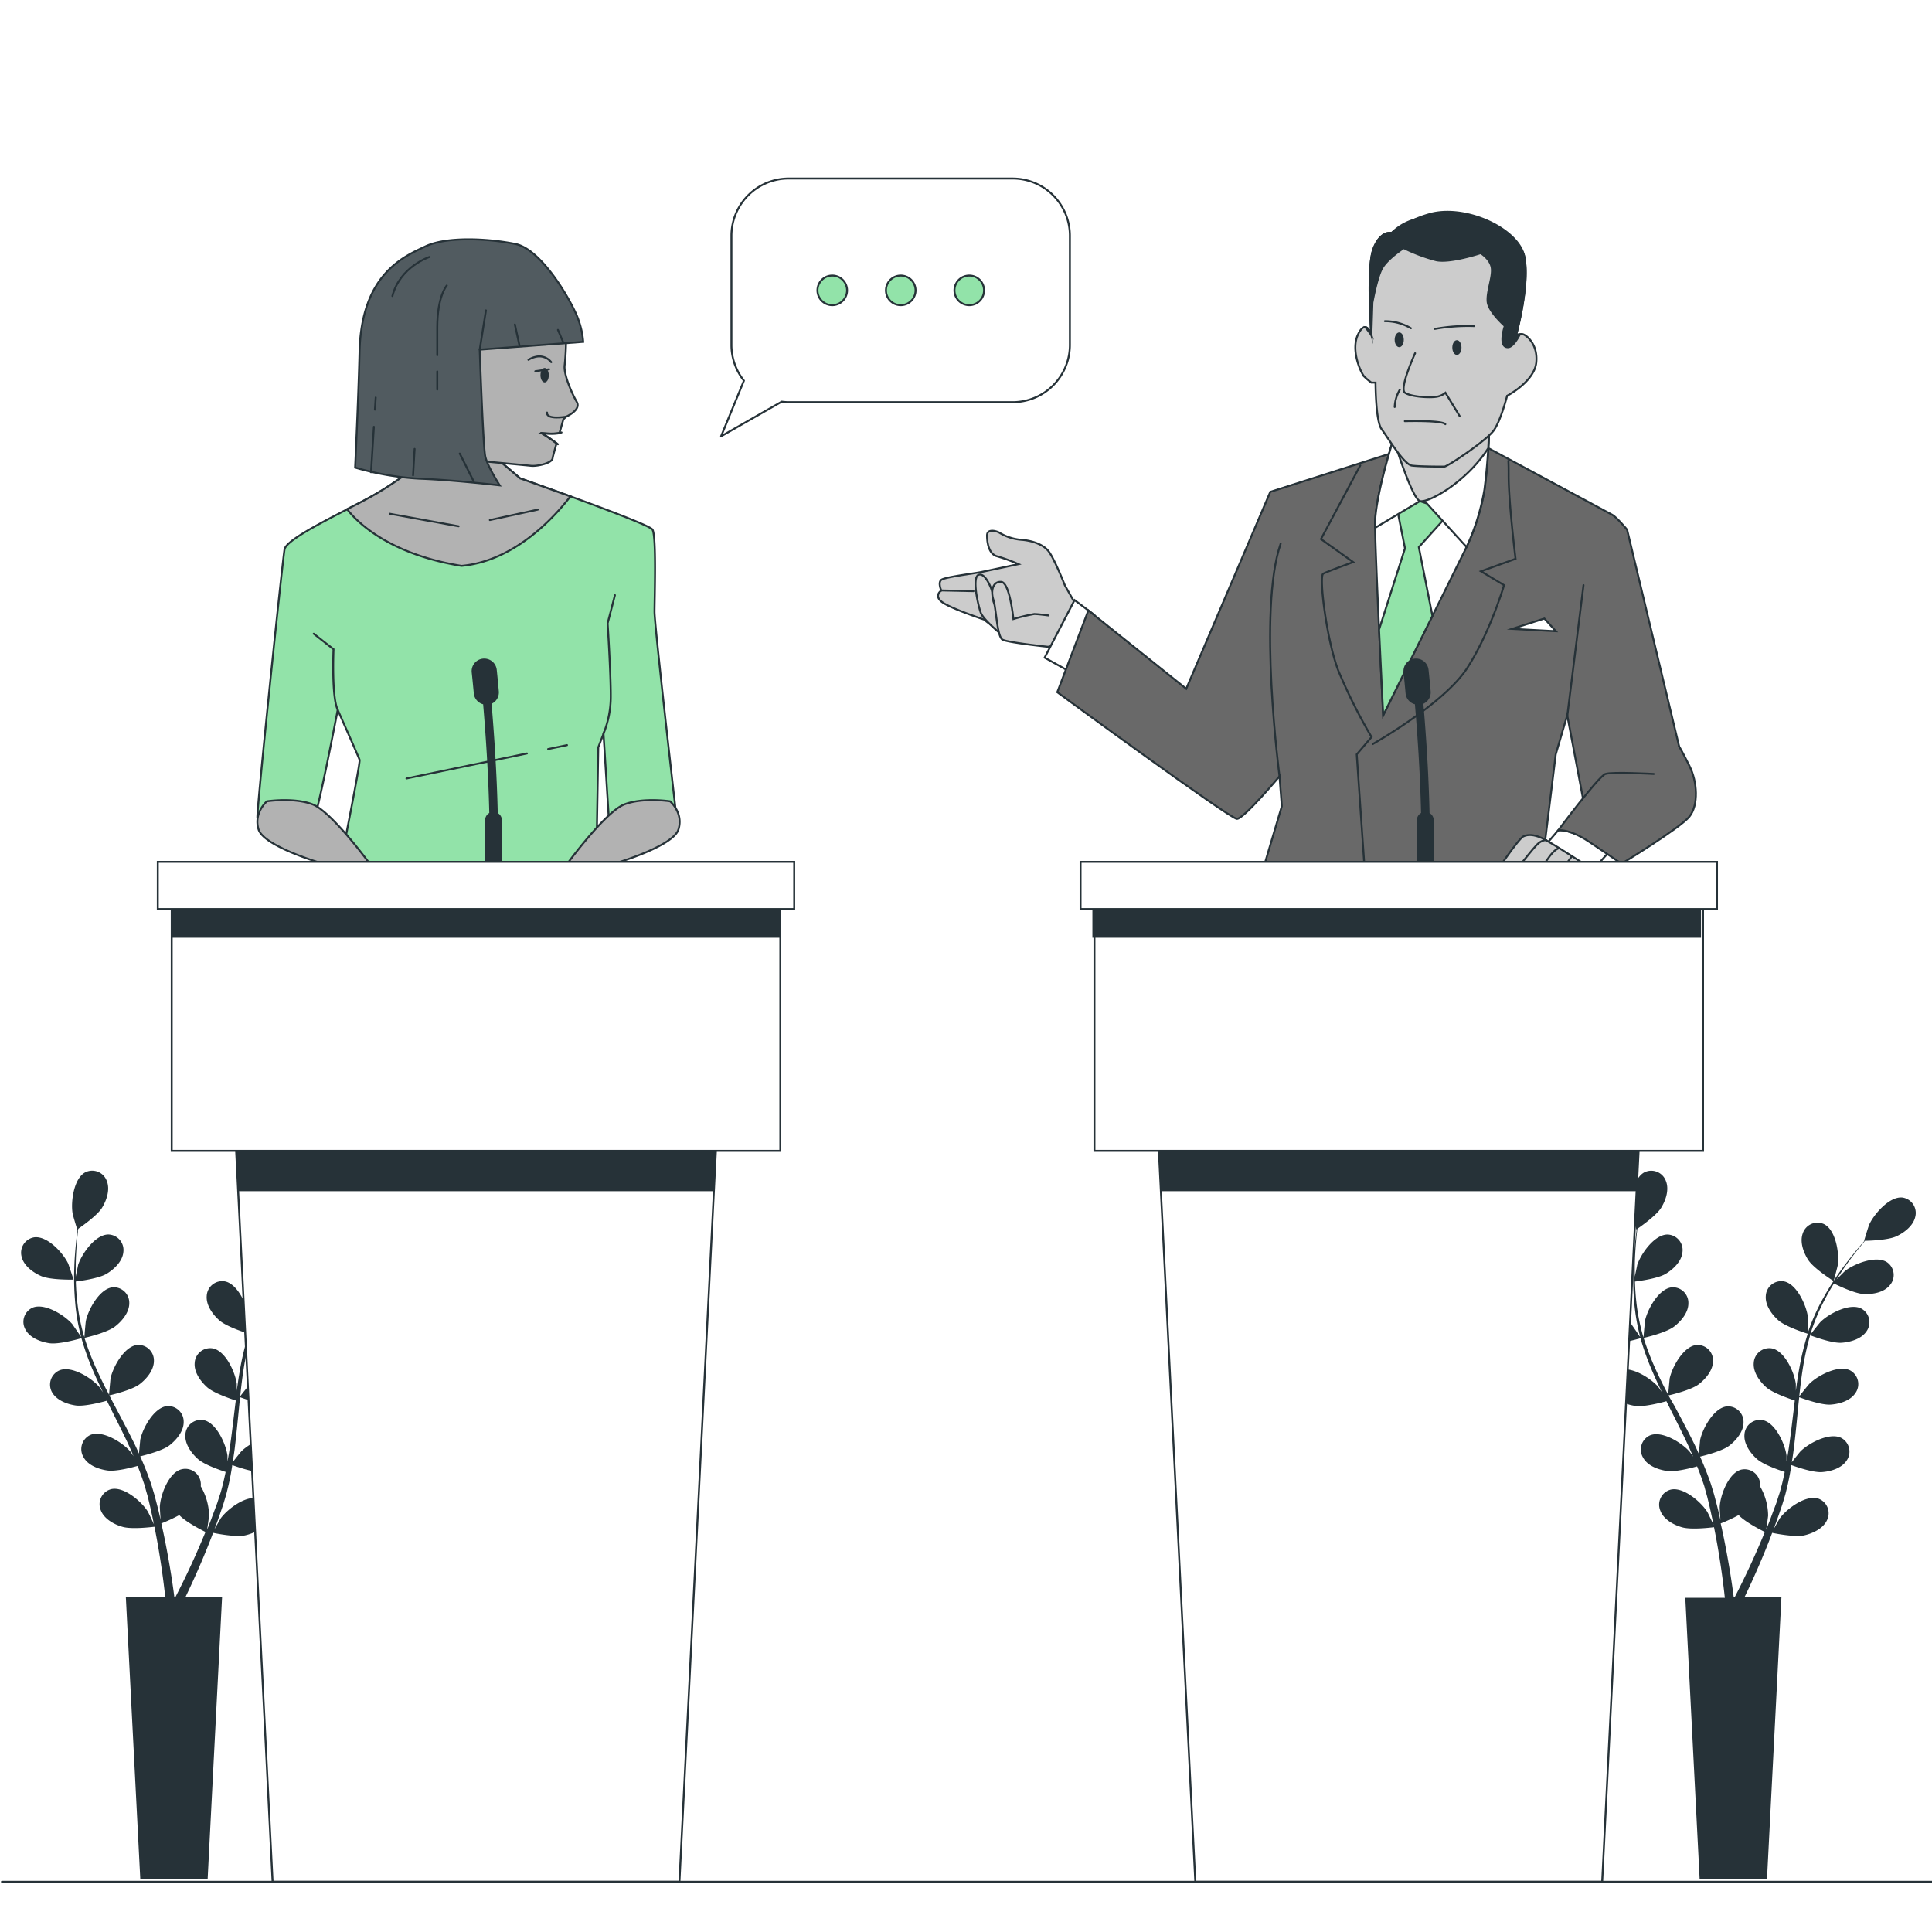 <svg width="1000" height="1000" fill="none" xmlns="http://www.w3.org/2000/svg"><rect width="100%" height="100%" fill="#808080" stroke="none"/><g clip-path="url(#a)"><path fill="#fff" d="M0 0h1000v1000H0z"/><path d="M21.275 660.478c4.877 2.158 16.809 1.856 16.809 1.856s-2.568-7.811-2.784-8.286c-2.61-5.48-10.788-14.521-17.628-13.615a8.076 8.076 0 0 0-6.66 6.733 8.071 8.071 0 0 0 .187 3.344c1.122 4.682 5.912 8.156 10.076 9.968Z" fill="#263238"/><path d="M177.599 619.849c-6.753-.734-14.801 8.631-17.261 14.09-.216.474-2.697 8.35-2.568 8.35h.151a163.514 163.514 0 0 0-4.078 4.768c-2.654 3.258-5.61 6.948-8.631 11.177a141.396 141.396 0 0 0-8.846 14.133 102.409 102.409 0 0 0-7.574 17.046.86.86 0 0 0 0 .215v-7.983c-.798-6.02-5.825-17.261-12.514-18.427a8.034 8.034 0 0 0-6.327 1.702 8.033 8.033 0 0 0-2.951 5.85c-.389 4.79 3.064 9.58 6.473 12.601 3.819 3.409 14.392 6.711 15.255 6.969a142.388 142.388 0 0 0-4.488 18.47c-.648 3.625-1.187 7.315-1.683 11.026v-3.495c-.777-6.02-5.826-17.262-12.515-18.427a8.046 8.046 0 0 0-9.278 7.573c-.388 4.79 3.086 9.559 6.473 12.58 3.388 3.02 12.407 6.063 14.802 6.84a199.188 199.188 0 0 0-.54 4.315c-.819 6.818-1.596 13.636-2.589 20.304-.323 2.33-.755 4.639-1.165 6.926v-2.999c-.777-6.02-5.826-17.262-12.514-18.427a8.04 8.04 0 0 0-6.328 1.702 8.027 8.027 0 0 0-2.95 5.85c-.389 4.79 3.085 9.58 6.473 12.601 3.387 3.021 11.543 5.761 14.37 6.689-.497 2.33-.993 4.682-1.575 6.926-.432 1.532-.756 3.021-1.273 4.531-.518 1.51-.971 2.999-1.446 4.488-1.014 2.805-2.158 5.696-3.129 8.415-.712 1.899-1.445 3.689-2.157 5.48.366-2.33.992-6.904 1.014-7.293a31.308 31.308 0 0 0-4.316-15.103 8.25 8.25 0 0 0 0-1.791 8.03 8.03 0 0 0-6.668-7.154 8.035 8.035 0 0 0-3.473.184c-6.473 1.748-10.788 13.27-11.047 19.42 0 .366.216 4.315.41 6.732a974.76 974.76 0 0 0-.993-4.316c-.69-2.913-1.467-5.782-2.287-8.889l-1.36-4.488c-.43-1.511-1.056-3.064-1.596-4.596-1.294-3.56-2.783-7.099-4.315-10.616 2.546-.626 11.543-2.913 15.104-5.675 3.56-2.762 7.422-7.293 7.379-12.083a8.045 8.045 0 0 0-5.325-7.79 8.045 8.045 0 0 0-3.306-.452c-6.775.733-12.622 11.5-13.852 17.455 0 .367-.475 4.726-.647 7.142-.972-2.157-1.92-4.315-2.978-6.343-3.02-6.085-6.257-12.148-9.472-18.211-.993-1.856-1.942-3.733-2.913-5.588.906-.195 11.651-2.698 15.708-5.805 3.603-2.761 7.4-7.271 7.379-12.083a8.048 8.048 0 0 0-8.63-8.22c-6.754.733-12.623 11.5-13.853 17.434 0 .453-.647 6.732-.734 8.328a232.75 232.75 0 0 1-6.084-12.32 140.016 140.016 0 0 1-6.646-17.132c.431 0 11.673-2.654 15.816-5.847 3.582-2.762 7.4-7.272 7.38-12.062a8.043 8.043 0 0 0-2.488-6.036 8.056 8.056 0 0 0-6.144-2.206c-6.753.733-12.622 11.5-13.852 17.456-.108.453-.712 7.228-.734 8.458 0-.346-.237-.691-.345-1.036a101.902 101.902 0 0 1-3.43-18.081c-.389-3.388-.562-6.624-.67-9.796 2.158-.259 11.933-1.554 15.968-4.014 4.034-2.459 8.177-6.473 8.63-11.198a8.05 8.05 0 0 0-4.49-8.337 8.042 8.042 0 0 0-3.256-.79c-6.797 0-13.81 10.033-15.686 15.816 0 .302-.777 3.625-1.23 6.041v-4.315c0-5.157.324-9.861.647-14.025a165.5 165.5 0 0 1 .67-6.473c1.963-1.359 9.838-6.905 12.255-10.788 2.416-3.884 4.315-9.473 2.524-13.939a8.035 8.035 0 0 0-4.522-4.739 8.017 8.017 0 0 0-6.547.208c-6.041 3.107-7.638 15.276-6.645 21.253 0 .518 2.373 8.458 2.481 8.393h.108a218.264 218.264 0 0 0-.755 6.236c-.41 4.164-.842 8.89-.971 14.047a142.656 142.656 0 0 0 .41 16.678 102.585 102.585 0 0 0 3.085 18.384v.216c-1.079-1.683-4.315-6.279-4.51-6.603-3.97-4.596-14.348-11.133-20.605-8.479a8.04 8.04 0 0 0-4.331 4.923 8.05 8.05 0 0 0 .77 6.512c2.31 4.208 7.854 6.279 12.342 6.948 5.05.734 15.708-2.352 16.55-2.611 1.757 6.1 3.919 12.076 6.473 17.887 1.467 3.388 3.064 6.754 4.682 10.12-.97-1.424-1.855-2.697-1.985-2.848-3.97-4.596-14.349-11.134-20.606-8.48a8.049 8.049 0 0 0-3.82 11.22c2.31 4.208 7.834 6.279 12.322 6.926 4.487.647 13.68-1.769 16.096-2.46l1.898 3.841c3.086 6.149 6.193 12.277 9.063 18.362.992 2.158 1.92 4.315 2.848 6.473-.863-1.273-1.618-2.33-1.748-2.481-3.97-4.596-14.327-11.134-20.606-8.48a8.073 8.073 0 0 0-4.63 8.262 8.075 8.075 0 0 0 1.07 3.174c2.309 4.315 7.854 6.3 12.342 6.947 4.488.648 12.795-1.553 15.665-2.351a145.149 145.149 0 0 1 2.503 6.667c.475 1.51 1.057 2.934 1.445 4.466.389 1.532.842 3.043 1.273 4.531.69 2.913 1.425 5.891 2.029 8.761.453 1.963.82 3.862 1.208 5.782-.971-2.158-2.978-6.322-3.193-6.646-3.215-5.156-12.493-13.183-19.074-11.5a8.06 8.06 0 0 0-5.047 4.216 8.046 8.046 0 0 0-.218 6.572c1.661 4.51 6.818 7.401 11.155 8.631 4.769 1.467 15.341.13 16.657 0 .626 3.15 1.209 6.236 1.727 9.149a428.554 428.554 0 0 1 3.56 24.511c.13 1.057.216 1.985.323 2.87H65.141l7.465 145.794h34.869l7.465-145.794H95.93l.41-.863c2.612-5.459 6.258-13.292 10.164-22.872a337.997 337.997 0 0 0 3.797-9.645c1.273.281 11.738 2.395 16.614 1.295 4.316-.993 9.775-3.495 11.76-7.876a8.048 8.048 0 0 0-4.445-11.112c-6.473-2.157-16.269 5.157-19.872 10.034-.216.302-2.158 3.668-3.388 5.825.518-1.359 1.036-2.697 1.554-4.121 1.014-2.805 1.963-5.631 2.999-8.631l1.337-4.488c.475-1.488.799-3.128 1.209-4.703.884-3.69 1.596-7.466 2.157-11.285 2.46.906 11.22 3.949 15.773 3.625 4.553-.324 10.184-1.964 12.817-5.998a8.015 8.015 0 0 0 1.245-6.434 8.016 8.016 0 0 0-3.964-5.218c-6.041-3.129-16.873 2.611-21.167 6.905-.28.259-3.021 3.689-4.488 5.588.367-2.287.734-4.574 1.036-6.926.82-6.732 1.467-13.572 2.158-20.412.194-2.157.431-4.186.647-6.257.863.324 11.22 4.186 16.312 3.819 4.51-.324 10.184-1.985 12.817-5.998a8.06 8.06 0 0 0 1.258-6.456 8.048 8.048 0 0 0-3.977-5.239c-6.042-3.107-16.873 2.632-21.167 6.926-.324.302-4.315 5.243-5.2 6.473.475-4.596 1.014-9.17 1.705-13.658a142.8 142.8 0 0 1 3.927-17.952c.388.151 11.176 4.316 16.398 3.862 4.51-.323 10.184-1.985 12.817-5.998a8.051 8.051 0 0 0-2.719-11.673c-6.042-3.107-16.873 2.632-21.167 6.926-.345.324-4.574 5.632-5.265 6.646 0-.345.151-.712.259-1.036a104.45 104.45 0 0 1 7.121-17.002c1.553-3.021 3.193-5.826 4.854-8.523 1.921.971 10.789 5.265 15.536 5.459 4.747.194 10.357-.842 13.399-4.553a8.032 8.032 0 0 0 1.948-6.257 8.046 8.046 0 0 0-3.351-5.632c-5.674-3.754-17.067.755-21.814 4.531-.259.216-2.654 2.59-4.315 4.316.777-1.209 1.553-2.46 2.309-3.604 2.848-4.315 5.717-8.026 8.285-11.327a159.898 159.898 0 0 1 4.143-5.049c2.373 0 11.997-.346 16.204-2.309 4.208-1.964 8.803-5.524 9.796-10.228a8.042 8.042 0 0 0-1.219-6.417 8.059 8.059 0 0 0-2.428-2.292 8.055 8.055 0 0 0-3.15-1.108Zm-74.85 181.612a396.745 396.745 0 0 1-10.55 22.418 158.238 158.238 0 0 1-1.49 2.892h-.453c-.13-1.036-.28-2.158-.453-3.453-.82-5.976-2.158-14.521-4.143-24.662a338.266 338.266 0 0 0-2.157-10.141 85.044 85.044 0 0 0 9.3-4.315c3.495 3.754 12.406 8.177 13.55 8.738a393.96 393.96 0 0 1-3.604 8.523Z" fill="#263238"/><path d="M141.976 663.089s2.157-7.919 2.157-8.437c.842-6.02-1.078-18.124-7.206-21.08a8.022 8.022 0 0 0-6.456.047 8.023 8.023 0 0 0-4.333 4.786c-1.639 4.509.432 10.055 2.913 13.852 2.827 4.467 12.925 10.832 12.925 10.832ZM828.4 660.478c4.876 2.158 16.808 1.856 16.808 1.856s-2.567-7.811-2.783-8.286c-2.611-5.48-10.896-14.521-17.65-13.615a8.043 8.043 0 0 0-6.473 10.076c1.144 4.683 5.934 8.157 10.098 9.969Z" fill="#263238"/><path d="M984.724 619.849c-6.754-.734-14.802 8.631-17.262 14.09-.215.474-2.697 8.35-2.567 8.35h.151c-1.295 1.446-2.633 3.021-4.1 4.768-2.632 3.259-5.588 6.948-8.631 11.177a145.852 145.852 0 0 0-8.868 14.133 106.033 106.033 0 0 0-7.573 17.046.86.86 0 0 1 0 .215c0-1.985 0-7.551-.108-7.983-.777-6.02-5.826-17.261-12.515-18.427a8.035 8.035 0 0 0-6.327 1.702 8.03 8.03 0 0 0-2.951 5.85c-.388 4.79 3.086 9.58 6.474 12.601 3.819 3.409 14.391 6.711 15.233 6.97a142.3 142.3 0 0 0-4.467 18.469c-.647 3.625-1.186 7.315-1.683 11.026v-3.495c-.776-6.02-5.825-17.262-12.514-18.427a8.045 8.045 0 0 0-9.278 7.573c-.389 4.79 3.064 9.559 6.473 12.58 3.409 3.02 12.406 6.063 14.78 6.84-.173 1.402-.367 2.826-.518 4.315-.82 6.818-1.618 13.636-2.589 20.304-.345 2.33-.755 4.639-1.165 6.926v-2.999c-.777-6.02-5.826-17.262-12.515-18.427a8.034 8.034 0 0 0-6.327 1.702 8.033 8.033 0 0 0-2.951 5.85c-.388 4.79 3.064 9.58 6.473 12.601 3.409 3.021 11.522 5.761 14.37 6.689-.496 2.33-.992 4.682-1.575 6.926-.453 1.532-.755 3.021-1.273 4.531-.518 1.51-.971 2.999-1.445 4.488-1.036 2.805-2.158 5.696-3.129 8.415-.734 1.899-1.446 3.689-2.158 5.48.367-2.33.993-6.904.993-7.293a31.027 31.027 0 0 0-4.186-15.103 9.92 9.92 0 0 0 0-1.791 8.043 8.043 0 0 0-6.49-6.895 8.044 8.044 0 0 0-3.349.076c-6.473 1.748-10.789 13.27-11.047 19.42 0 .366.215 4.315.409 6.732-.345-1.424-.647-2.827-.992-4.316-.691-2.913-1.467-5.782-2.287-8.889l-1.36-4.488c-.431-1.511-1.057-3.064-1.596-4.596-1.295-3.56-2.784-7.099-4.316-10.616 2.546-.626 11.544-2.913 15.104-5.675 3.56-2.762 7.423-7.293 7.379-12.083a8.034 8.034 0 0 0-2.486-6.036 8.06 8.06 0 0 0-6.144-2.206c-6.754.734-12.623 11.5-13.853 17.456 0 .366-.474 4.725-.647 7.141-.949-2.157-1.92-4.315-2.956-6.343-3.021-6.085-6.279-12.148-9.494-18.211l-3.301-5.718c.928-.194 11.673-2.697 15.73-5.804 3.581-2.762 7.4-7.271 7.379-12.083a8.046 8.046 0 0 0-8.631-8.221c-6.753.734-12.622 11.501-13.852 17.434 0 .453-.669 6.732-.734 8.329a250.969 250.969 0 0 1-6.106-12.32 143.512 143.512 0 0 1-6.624-17.132c.41 0 11.651-2.654 15.794-5.848 3.603-2.762 7.422-7.271 7.379-12.061a8.025 8.025 0 0 0-8.63-8.243c-6.776.734-12.623 11.501-13.853 17.456 0 .453-.712 7.228-.733 8.458-.108-.345-.259-.69-.346-1.035a104.016 104.016 0 0 1-3.452-18.082c-.367-3.387-.539-6.624-.647-9.796 2.157-.259 11.932-1.553 15.967-4.013s8.177-6.473 8.63-11.198a8.044 8.044 0 0 0-4.49-8.337 8.045 8.045 0 0 0-3.256-.79c-6.796 0-13.809 10.033-15.686 15.815 0 .303-.777 3.625-1.251 6.042v-4.315c0-5.157.345-9.861.668-14.025.195-2.374.432-4.51.669-6.473 1.964-1.36 9.818-6.905 12.256-10.789 2.438-3.884 4.315-9.472 2.524-13.938a8.054 8.054 0 0 0-7.834-5.334 8.05 8.05 0 0 0-3.256.802c-6.042 3.108-7.617 15.277-6.624 21.254 0 .517 2.373 8.458 2.481 8.393h.108c-.259 1.92-.518 3.992-.755 6.236-.432 4.164-.863 8.889-.971 14.046a147.346 147.346 0 0 0 .388 16.679 106.571 106.571 0 0 0 3.086 18.384v.215c-1.079-1.683-4.316-6.279-4.51-6.602-3.97-4.596-14.348-11.134-20.606-8.48a8.053 8.053 0 0 0-4.638 8.262 8.043 8.043 0 0 0 1.078 3.174c2.309 4.207 7.854 6.279 12.321 6.948 5.07.733 15.729-2.352 16.571-2.611a142.273 142.273 0 0 0 6.473 17.887 249.325 249.325 0 0 0 4.682 10.12c-.971-1.425-1.856-2.698-1.985-2.849-3.992-4.596-14.349-11.133-20.606-8.479a8.038 8.038 0 0 0-4.344 4.918 8.052 8.052 0 0 0 .762 6.517c2.309 4.208 7.854 6.279 12.342 6.927 4.488.647 13.68-1.77 16.096-2.46a217.446 217.446 0 0 0 1.899 3.84c3.086 6.15 6.193 12.278 9.041 18.362 1.014 2.158 1.942 4.316 2.869 6.473-.884-1.273-1.618-2.33-1.747-2.481-3.97-4.596-14.349-11.134-20.606-8.48a8.056 8.056 0 0 0-4.331 4.924 8.042 8.042 0 0 0 .771 6.512c2.308 4.315 7.854 6.3 12.342 6.948 4.488.647 12.795-1.554 15.643-2.352a123.852 123.852 0 0 1 2.524 6.667c.475 1.511 1.058 2.935 1.446 4.467.388 1.531.842 3.042 1.251 4.531.713 2.913 1.446 5.89 2.05 8.76.432 1.963.82 3.862 1.209 5.782-.971-2.157-2.978-6.322-3.194-6.645-3.236-5.157-12.493-13.184-19.074-11.501a8.055 8.055 0 0 0-5.047 4.216 8.043 8.043 0 0 0-.217 6.573c1.639 4.509 6.796 7.401 11.133 8.63 4.79 1.468 15.363.13 16.679 0a465.807 465.807 0 0 1 1.726 9.149 427.747 427.747 0 0 1 3.56 24.511c.108 1.058.216 1.985.324 2.87h-20.476l7.422 145.557h34.868l7.466-145.794h-19.16l.431-.863a436.28 436.28 0 0 0 10.163-22.872 286.325 286.325 0 0 0 3.776-9.645c1.294.281 11.759 2.395 16.635 1.295 4.316-.993 9.775-3.495 11.76-7.876a8.049 8.049 0 0 0-4.445-11.112c-6.473-2.157-16.29 5.157-19.894 10.034-.216.302-2.157 3.668-3.366 5.825.518-1.359 1.036-2.697 1.532-4.121 1.036-2.805 1.985-5.631 2.999-8.631.453-1.467.907-2.977 1.36-4.488.453-1.51.798-3.128 1.208-4.703.863-3.69 1.575-7.466 2.158-11.285 2.459.906 11.241 3.949 15.794 3.625 4.553-.324 10.184-1.964 12.817-5.998a8.059 8.059 0 0 0 1.235-6.432 8.06 8.06 0 0 0-3.954-5.22c-6.042-3.129-16.873 2.611-21.167 6.905-.281.259-3.021 3.689-4.488 5.588.367-2.287.734-4.574 1.014-6.926.842-6.732 1.489-13.572 2.158-20.412.194-2.157.41-4.186.647-6.257.863.324 11.22 4.186 16.291 3.819 4.531-.324 10.205-1.985 12.816-5.998a8.037 8.037 0 0 0 1.256-6.439 8.044 8.044 0 0 0-3.953-5.234c-6.041-3.107-16.873 2.632-21.167 6.926-.323.302-4.315 5.243-5.221 6.473.496-4.596 1.014-9.17 1.726-13.658a142.903 142.903 0 0 1 3.905-17.952c.41.151 11.199 4.315 16.42 3.862 4.51-.324 10.184-1.985 12.817-5.998a8.083 8.083 0 0 0 1.236-6.441 8.05 8.05 0 0 0-1.422-3.036 8.046 8.046 0 0 0-2.533-2.196c-6.041-3.107-16.873 2.632-21.167 6.926-.345.323-4.574 5.631-5.286 6.645.108-.345.173-.712.28-1.035a102.643 102.643 0 0 1 7.121-17.003c1.532-3.02 3.193-5.826 4.855-8.523 1.92.971 10.788 5.265 15.513 5.459 4.726.195 10.357-.841 13.4-4.552a8.035 8.035 0 0 0 .879-9.433 8.026 8.026 0 0 0-2.282-2.456c-5.653-3.755-17.046.755-21.814 4.531-.238.216-2.633 2.589-4.316 4.315.777-1.208 1.532-2.459 2.309-3.603 2.827-4.315 5.696-8.027 8.264-11.328a258.447 258.447 0 0 1 4.143-5.049c2.395 0 12.018-.345 16.226-2.309 4.207-1.963 8.803-5.523 9.796-10.227a8.06 8.06 0 0 0-1.157-6.383 8.05 8.05 0 0 0-5.489-3.456Zm-74.85 181.612a412.822 412.822 0 0 1-10.551 22.418 163.38 163.38 0 0 1-1.489 2.892h-.453c-.13-1.036-.281-2.158-.453-3.453-.82-5.976-2.158-14.521-4.143-24.662a336.744 336.744 0 0 0-2.158-10.141 85.015 85.015 0 0 0 9.3-4.315c3.474 3.754 12.407 8.177 13.55 8.738a389.102 389.102 0 0 1-3.603 8.523Z" fill="#263238"/><path d="M949.1 663.089s2.157-7.919 2.157-8.437c.842-6.02-1.078-18.124-7.206-21.08a8.03 8.03 0 0 0-9.263 1.934 8.02 8.02 0 0 0-1.677 2.899c-1.639 4.509.432 10.055 2.892 13.852 2.977 4.466 13.097 10.832 13.097 10.832Z" fill="#263238"/><path d="m557.891 314.86-6.689-11.845s-5.545-14.047-8.501-17.736c-2.956-3.69-8.868-5.546-14.413-5.912a25.498 25.498 0 0 1-11.112-3.712c-2.158-1.1-6.279-1.855-6.279 1.489 0 3.345.734 9.602 5.178 10.789a86.387 86.387 0 0 1 11.091 4.056s-15.535 3.323-19.225 4.078c-3.69.755-18.858 2.589-20.714 4.056-1.855 1.468 0 5.546 0 5.546s-4.056 2.589.367 5.933c4.423 3.345 22.203 9.235 22.203 9.235s-.756.367 7.767 5.179c8.523 4.811 28.46 9.235 28.46 9.235l11.867-20.391Z" fill="#CCC" stroke="#263238" stroke-miterlimit="10" stroke-linecap="round"/><path d="M519.787 329.576s-10.789-8.501-12.191-12.558c-1.403-4.056-4.812-18.858-.734-19.613 4.078-.755 8.135 11.479 7.38 12.946-.756 1.467 3.711 7.401 4.078 8.501a17.014 17.014 0 0 0 3.322 3.711" fill="#CCC"/><path d="M519.787 329.576s-10.789-8.501-12.191-12.558c-1.403-4.056-4.812-18.858-.734-19.613 4.078-.755 8.135 11.479 7.38 12.946-.756 1.467 3.711 7.401 4.078 8.501a17.014 17.014 0 0 0 3.322 3.711" stroke="#263238" stroke-miterlimit="10" stroke-linecap="round"/><path d="M542.723 318.55s-5.545-.733-7.401-.733a91.57 91.57 0 0 0-10.788 2.589s-1.856-18.858-6.279-19.225c-4.424-.367-5.546 4.79-4.078 9.235 1.467 4.445 1.855 19.225 4.811 20.713 2.956 1.489 23.735 3.69 23.735 3.69" fill="#CCC"/><path d="M542.723 318.55s-5.545-.733-7.401-.733a91.57 91.57 0 0 0-10.788 2.589s-1.856-18.858-6.279-19.225c-4.424-.367-5.546 4.79-4.078 9.235 1.467 4.445 1.855 19.225 4.811 20.713 2.956 1.489 23.735 3.69 23.735 3.69M487.248 305.604l16.636.367" stroke="#263238" stroke-miterlimit="10" stroke-linecap="round"/><path d="m565.723 317.752-9.537-7.142-15.492 29.797 16.097 8.933 8.932-31.588Z" fill="#fff" stroke="#263238" stroke-miterlimit="10" stroke-linecap="round"/><path d="m728.434 231.941-70.923 22.634-43.52 101.929-50.662-40.543-16.075 42.334s89.393 65.55 92.974 65.55c3.582 0 22.052-22.052 22.052-22.052l1.187 15.493-10.789 36.357h144.824l7.746-63.177 5.955-20.261 8.35 44.103s14.888 8.933 28.611 6.473 22.634-27.424 22.634-27.424l-28.611-119.19s-5.351-6.473-7.746-7.747c-2.395-1.273-64.191-34.522-64.191-34.522l-41.816.043Z" fill="#696969" stroke="#263238" stroke-miterlimit="10" stroke-linecap="round"/><path d="m704.074 240.917-20.346 38.104 16.678 11.911s-13.097 4.768-15.492 5.977c-2.395 1.208 1.791 34.523 7.746 50.058a282.741 282.741 0 0 0 17.262 34.523l-7.682 8.976 4.186 60.803M710.548 385.115s36.961-20.865 48.871-39.335c11.911-18.47 19.074-42.916 19.074-42.916l-11.932-7.164 17.887-6.473s-3.581-29.193-3.581-42.894c0-3.151 0-5.718-.151-7.768" stroke="#263238" stroke-miterlimit="10" stroke-linecap="round"/><path d="M721.271 227.172s-9.537 29.798-9.537 44.147c0 14.348 4.186 98.929 4.186 98.929s35.753-72.109 41.708-84.149a116.53 116.53 0 0 0 10.789-32.776 309.026 309.026 0 0 0 2.395-31.588 175.727 175.727 0 0 1-26.82 5.955 98.575 98.575 0 0 1-22.721-.518Z" fill="#fff" stroke="#263238" stroke-miterlimit="10" stroke-linecap="round"/><path d="m739.741 246.829-16.679 16.096 4.164 20.865-13.42 42.096c1.057 23.044 2.157 44.319 2.157 44.319l25.461-51.417-7.034-35.602 16.096-17.866-10.745-18.491Z" fill="#92E3A9" stroke="#263238" stroke-miterlimit="10" stroke-linecap="round"/><path d="M721.271 227.172s-9.537 29.798-9.537 44.146v1.899l23.217-13.831 3.582 1.209 20.541 22.526a115.712 115.712 0 0 0 9.256-29.69 308.48 308.48 0 0 0 2.395-31.588 175.7 175.7 0 0 1-26.82 5.955 98.62 98.62 0 0 1-22.634-.626Z" fill="#fff" stroke="#263238" stroke-miterlimit="10" stroke-linecap="round"/><path d="M770.316 231.962c.302-5.739.431-10.162.431-10.162a175.82 175.82 0 0 1-26.82 5.955 98.636 98.636 0 0 1-22.656-.583s9.537 30.985 13.702 32.171c3.948 1.187 23.821-9.429 35.343-27.381Z" fill="#CCC" stroke="#263238" stroke-miterlimit="10" stroke-linecap="round"/><path d="M720.343 120.583s-5.761-1.575-9.472 8.328c-3.711 9.904-1.057 44.513-1.057 44.513s-2.611-8.889-6.797-.517c-4.186 8.371 1.575 20.433 3.129 22.008a42.887 42.887 0 0 0 3.668 3.129h2.158s0 19.915 3.15 24.101 11.522 18.319 15.708 18.858c4.186.539 15.103.518 16.765.518 1.661 0 21.987-13.615 25.655-18.858 3.668-5.243 6.818-17.801 6.818-17.801s14.133-7.336 15.104-17.262c.971-9.925-5.761-14.672-7.336-14.672a11.625 11.625 0 0 0-3.151.518s7.337-26.691 4.186-40.845c-3.15-14.154-38.838-20.951-50.792-19.894a27.06 27.06 0 0 0-17.736 7.876Z" fill="#CCC" stroke="#263238" stroke-miterlimit="10" stroke-linecap="round"/><path d="m706.75 169.39 3.107 4.078s-1.144-3.841-3.107-4.078Z" stroke="#263238" stroke-miterlimit="10" stroke-linecap="round"/><path d="M786.714 173.036a12.56 12.56 0 0 0-1.964.432s7.336-26.691 4.186-40.845c-3.15-14.155-29.107-26.281-47.469-22.181a57.49 57.49 0 0 0-21.102 10.141s-5.783-1.575-9.494 8.328c-3.711 9.904-1.057 44.513-1.057 44.513l.539-16.743s2.158-12.062 4.704-17.262c2.546-5.2 11.522-11.004 11.522-11.004a88.078 88.078 0 0 0 16.765 6.279c7.315 1.575 23.044-3.668 23.044-3.668s5.222 3.15 5.761 7.854c.54 4.704-2.632 12.061-2.158 17.261.475 5.2 8.89 12.58 8.89 12.58s-3.668 11.004 1.575 11.004c2.028.043 4.229-2.935 6.258-6.689Z" fill="#263238" stroke="#263238" stroke-miterlimit="10" stroke-linecap="round"/><path d="M732.448 182.854s-8.372 18.34-5.243 20.433c3.129 2.093 12.04 2.611 15.708 2.157a9.573 9.573 0 0 0 5.243-2.157l7.336 12.04M724.529 201.755a18.95 18.95 0 0 0-2.633 8.911M727.14 218.002s19.419-.539 20.951 1.554" stroke="#263238" stroke-miterlimit="10" stroke-linecap="round"/><path d="M754.089 183.717c1.311 0 2.374-1.71 2.374-3.819 0-2.11-1.063-3.82-2.374-3.82-1.311 0-2.373 1.71-2.373 3.82 0 2.109 1.062 3.819 2.373 3.819ZM726.6 175.884c0 2.158-1.057 3.819-2.352 3.819-1.294 0-2.373-1.704-2.373-3.819 0-2.114 1.057-3.819 2.373-3.819 1.317 0 2.352 1.705 2.352 3.819Z" fill="#263238"/><path d="M742.633 170.253a97.56 97.56 0 0 1 20.368-1.467M730.29 169.907a26.193 26.193 0 0 0-13.464-3.646" stroke="#263238" stroke-miterlimit="10" stroke-linecap="round"/><path d="m782.656 325.498 22.656 1.208-5.955-6.559-16.701 5.351Z" fill="#fff" stroke="#263238" stroke-miterlimit="10" stroke-linecap="round"/><path d="m811.269 370.205 8.35-67.341" stroke="#263238" stroke-miterlimit="10" stroke-linecap="round"/><path d="m806.499 429.8-7.163 8.351 23.734 13.701 10.142-11.328s-19.571-11.91-26.713-10.724Z" fill="#fff" stroke="#263238" stroke-miterlimit="10" stroke-linecap="round"/><path d="M855.975 400.607s-21.469-1.208-25.029 0c-3.561 1.208-24.447 29.193-24.447 29.193s5.373-1.186 16.096 5.956c10.724 7.142 16.679 11.327 16.679 11.327s30.402-18.469 35.17-24.425c4.769-5.955 4.165-17.887 0-26.237-4.164-8.35-5.372-10.119-5.372-10.119" fill="#696969"/><path d="M855.975 400.607s-21.469-1.208-25.029 0c-3.561 1.208-24.447 29.193-24.447 29.193s5.373-1.186 16.096 5.956c10.724 7.142 16.679 11.327 16.679 11.327s30.402-18.469 35.17-24.425c4.769-5.955 4.165-17.887 0-26.237-4.164-8.35-5.372-10.119-5.372-10.119" stroke="#263238" stroke-miterlimit="10" stroke-linecap="round"/><path d="M821.927 448.486s-19.98-13.054-24.015-14.78c-4.035-1.726-6.926-1.921-9.429-.777-2.503 1.143-14.78 19.419-14.78 19.419h51.784l-3.56-3.862Z" fill="#CCC" stroke="#263238" stroke-miterlimit="10" stroke-linecap="round"/><path d="M783.11 452.564s10.789-14.219 13.27-16.139c2.481-1.921 4.035-1.532 4.035-1.532M796.746 451.765s6.473-12.493 10.379-12.687M807.125 452.154l6.538-9.041M662.279 401.794s-11.327-85.833.583-120.399" stroke="#263238" stroke-miterlimit="10" stroke-linecap="round"/><path d="M829.285 974.011h-210.59l-26.324-527.92h263.237l-26.323 527.92Z" fill="#fff" stroke="#263238" stroke-miterlimit="10" stroke-linecap="round"/><path d="m847.108 616.548 7.314-146.723H593.559l7.314 146.723h246.235ZM742.092 424.514a4.316 4.316 0 0 0-2.158-3.69c-.474-21.577-2.006-42.83-3.193-56.553a6.478 6.478 0 0 0 3.776-6.473c-.647-6.948-1.1-11.112-1.1-11.112a6.508 6.508 0 0 0-11.546-3.38 6.51 6.51 0 0 0-1.401 4.783s.454 4.099 1.058 10.788a6.474 6.474 0 0 0 4.833 5.653c1.165 13.68 2.697 34.868 3.172 56.273a4.311 4.311 0 0 0-2.158 3.754c.216 13.766 0 25.892-.841 35.861a4.31 4.31 0 0 0 2.362 4.189 4.312 4.312 0 0 0 1.629.45h.324a4.311 4.311 0 0 0 2.942-1.148 4.31 4.31 0 0 0 1.373-2.844c.885-10.12 1.165-22.462.928-36.551Z" fill="#263238"/><path d="M881.5 446.091H566.479v149.592H881.5V446.091Z" fill="#fff" stroke="#263238" stroke-miterlimit="10" stroke-linecap="round"/><path d="M880.443 446.091H565.421v39.291h315.022v-39.291Z" fill="#263238"/><path d="M888.707 446.091H559.294v24.446h329.413v-24.446Z" fill="#fff" stroke="#263238" stroke-miterlimit="10" stroke-linecap="round"/><path d="M216.33 240.636a170.26 170.26 0 0 1-23.734 16.183c-13.486 7.552-44.233 21.577-45.312 27.51-1.079 5.934-14.672 136.905-14.046 139.063.625 2.158 25.892 3.776 28.05 3.776 2.157 0 13.507-59.768 13.507-59.768s10.788 24.274 11.328 25.892c.539 1.619-10.789 58.15-10.789 58.15h133.237l1.1-64.623 2.697-7.012 2.676 42.506 34.523-4.315s-10.788-94.291-10.788-101.303c0-7.013 1.078-39.378-1.079-42.615-2.158-3.236-68.507-26.496-68.507-26.496l-14.586-12.342-39.356.475 1.079 4.919Z" fill="#92E3A9" stroke="#263238" stroke-miterlimit="10" stroke-linecap="round"/><path d="m269.192 247.584-14.586-12.342-39.356.475 1.079 4.855a170.254 170.254 0 0 1-23.734 16.182c-3.431 1.92-7.962 4.316-12.947 6.775 3.906 5.136 20.067 23.023 59.229 29.366 28.438-2.61 49.432-26.906 56.337-35.968-13.917-5.028-26.022-9.343-26.022-9.343Z" fill="#B2B2B2" stroke="#263238" stroke-miterlimit="10" stroke-linecap="round"/><path d="m201.767 265.924 35.601 6.473M253.551 269.161l24.813-5.394M283.715 387.704l9.753-2.028M210.396 402.937l62.336-12.946M312.347 379.807a51.409 51.409 0 0 0 3.776-19.959c0-11.867-1.619-37.22-1.619-37.22l3.776-14.564M162.388 328.022l10.249 8.027s-1.079 24.813 2.157 31.286" stroke="#263238" stroke-miterlimit="10" stroke-linecap="round"/><path d="M346.848 414.761s-14.025-2.157-23.735 1.618c-9.709 3.776-29.129 30.208-29.129 30.208h25.353s29.129-8.631 31.826-17.261c2.697-8.631-4.315-14.565-4.315-14.565ZM138.157 414.761s14.025-2.157 23.735 1.618c9.709 3.776 29.129 30.208 29.129 30.208h-25.353s-29.129-8.631-31.826-17.261c-2.697-8.631 4.315-14.565 4.315-14.565ZM292.971 175.625c.006 4.426-.225 8.848-.69 13.248-.691 4.877 3.819 14.975 6.257 19.161 2.438 4.186-5.567 7.659-5.567 7.659l-1.381 1.381s-.906 3.258-1.963 6.927c-.281.949-9.451.151-9.451.151a73.783 73.783 0 0 1 7.876 5.372c-1.187 4.316-1.899 6.667-2.05 7.768-.345 2.438-8.005 4.164-11.134 3.819-3.129-.345-24.144-2.287-24.144-2.287l1.553 6.602-10.788-8.134s-10.098-50.857-7.66-55.043c2.438-4.185 19.419-17.067 21.253-17.412 1.834-.345 19.074-3.56 20.822-3.56 1.748 0 6.969.712 6.969.712s10.098 6.322 10.098 13.636Z" fill="#B2B2B2" stroke="#263238" stroke-miterlimit="10" stroke-linecap="round"/><path d="M285.311 187.471a7.85 7.85 0 0 0-7.897-2.805c-1.38.281-2.697.815-3.884 1.575" stroke="#263238" stroke-miterlimit="10" stroke-linecap="round"/><path d="M284.06 194.203c0 2.158-.993 3.733-2.158 3.733s-2.158-1.662-2.158-3.733c0-2.072.993-3.755 2.158-3.755s2.158 1.683 2.158 3.755Z" fill="#263238"/><path d="M290.64 223.849a26.652 26.652 0 0 1-10.508.238 74.82 74.82 0 0 1 8.631 5.869" stroke="#263238" stroke-linecap="round" stroke-linejoin="round"/><path d="M292.971 215.693s-10.314 1.77-9.818-2.157M277.068 192.153l7.142-1.014" stroke="#263238" stroke-miterlimit="10" stroke-linecap="round"/><path d="M248.307 180.976s1.726 50.102 2.869 55.28c1.144 5.179 7.487 14.975 7.487 14.975s-24.748-2.87-41.449-3.453a146.94 146.94 0 0 1-33.401-5.761s1.748-36.68 2.288-59.875c.949-40.479 23.13-49.39 34.069-54.59 10.94-5.2 32.171-4.164 46.563-1.273 14.392 2.891 30.531 32.236 32.819 39.723a42.702 42.702 0 0 1 2.308 10.94l-53.553 4.034Z" fill="#515B60" stroke="#263238" stroke-miterlimit="10" stroke-linecap="round"/><path d="m194.062 212.047.41-6.301M192.057 244.434l1.467-23.519M213.806 246.03l.798-13.679M245.221 249.267l-7.249-14.5M222.372 132.968s-15.32 4.941-19.268 20.261M226.32 192.261v9.386M231.261 147.791s-4.941 5.438-4.941 21.75v14.327M248.307 180.976l3.215-20.325M268.934 179.121l-2.438-11.156M291.59 177.373l-2.805-6.624" stroke="#263238" stroke-miterlimit="10" stroke-linecap="round"/><path d="M351.681 974.011h-210.59l-26.323-527.92h263.237l-26.324 527.92Z" fill="#fff" stroke="#263238" stroke-miterlimit="10" stroke-linecap="round"/><path d="m369.504 616.548 7.315-146.723H115.955l7.315 146.723h246.234ZM259.786 424.514a4.317 4.317 0 0 0-2.157-3.69c-.475-21.576-2.028-42.83-3.194-56.552a6.48 6.48 0 0 0 3.755-6.474c-.626-6.947-1.079-11.112-1.079-11.112a6.508 6.508 0 0 0-7.174-5.771 6.51 6.51 0 0 0-5.772 7.174s.453 4.099 1.079 10.788a6.471 6.471 0 0 0 4.833 5.653c1.165 13.68 2.697 34.869 3.172 56.273a4.314 4.314 0 0 0-2.158 3.754c.237 13.766 0 25.892-.82 35.861a4.32 4.32 0 0 0 3.97 4.639h.345a4.315 4.315 0 0 0 4.316-3.992c.841-10.119 1.122-22.461.884-36.551Z" fill="#263238"/><path d="M403.897 446.091H88.875v149.592h315.022V446.091Z" fill="#fff" stroke="#263238" stroke-miterlimit="10" stroke-linecap="round"/><path d="M403.897 446.091H88.875v39.291h315.022v-39.291Z" fill="#263238"/><path d="M411.082 446.091H81.669v24.446h329.413v-24.446Z" fill="#fff" stroke="#263238" stroke-miterlimit="10" stroke-linecap="round"/><path d="m373.236 225.813 11.824-28.783a29.563 29.563 0 0 1-6.473-18.47v-56.531a29.626 29.626 0 0 1 29.604-29.625h115.954a29.63 29.63 0 0 1 27.37 18.288 29.637 29.637 0 0 1 2.255 11.337v56.509a29.637 29.637 0 0 1-8.677 20.948 29.63 29.63 0 0 1-20.948 8.677H408.256a28.89 28.89 0 0 1-3.647-.259l-31.373 17.909Z" fill="#fff" stroke="#263238" stroke-linecap="round" stroke-linejoin="round"/><path d="M501.683 157.954a7.66 7.66 0 1 0 0-15.32 7.66 7.66 0 0 0 0 15.32ZM458.572 150.294a7.662 7.662 0 0 1 9.154-7.513 7.665 7.665 0 0 1 6.019 6.019 7.668 7.668 0 0 1-3.257 7.863 7.66 7.66 0 0 1-11.916-6.369ZM430.782 157.954a7.66 7.66 0 1 0-.001-15.321 7.66 7.66 0 0 0 .001 15.321Z" fill="#92E3A9" stroke="#263238" stroke-linecap="round" stroke-linejoin="round"/><path d="M.994 974.011H1000" stroke="#263238" stroke-miterlimit="10" stroke-linecap="round"/></g><defs><clipPath id="a"><path fill="#fff" d="M0 0h1000v1000H0z"/></clipPath></defs></svg>